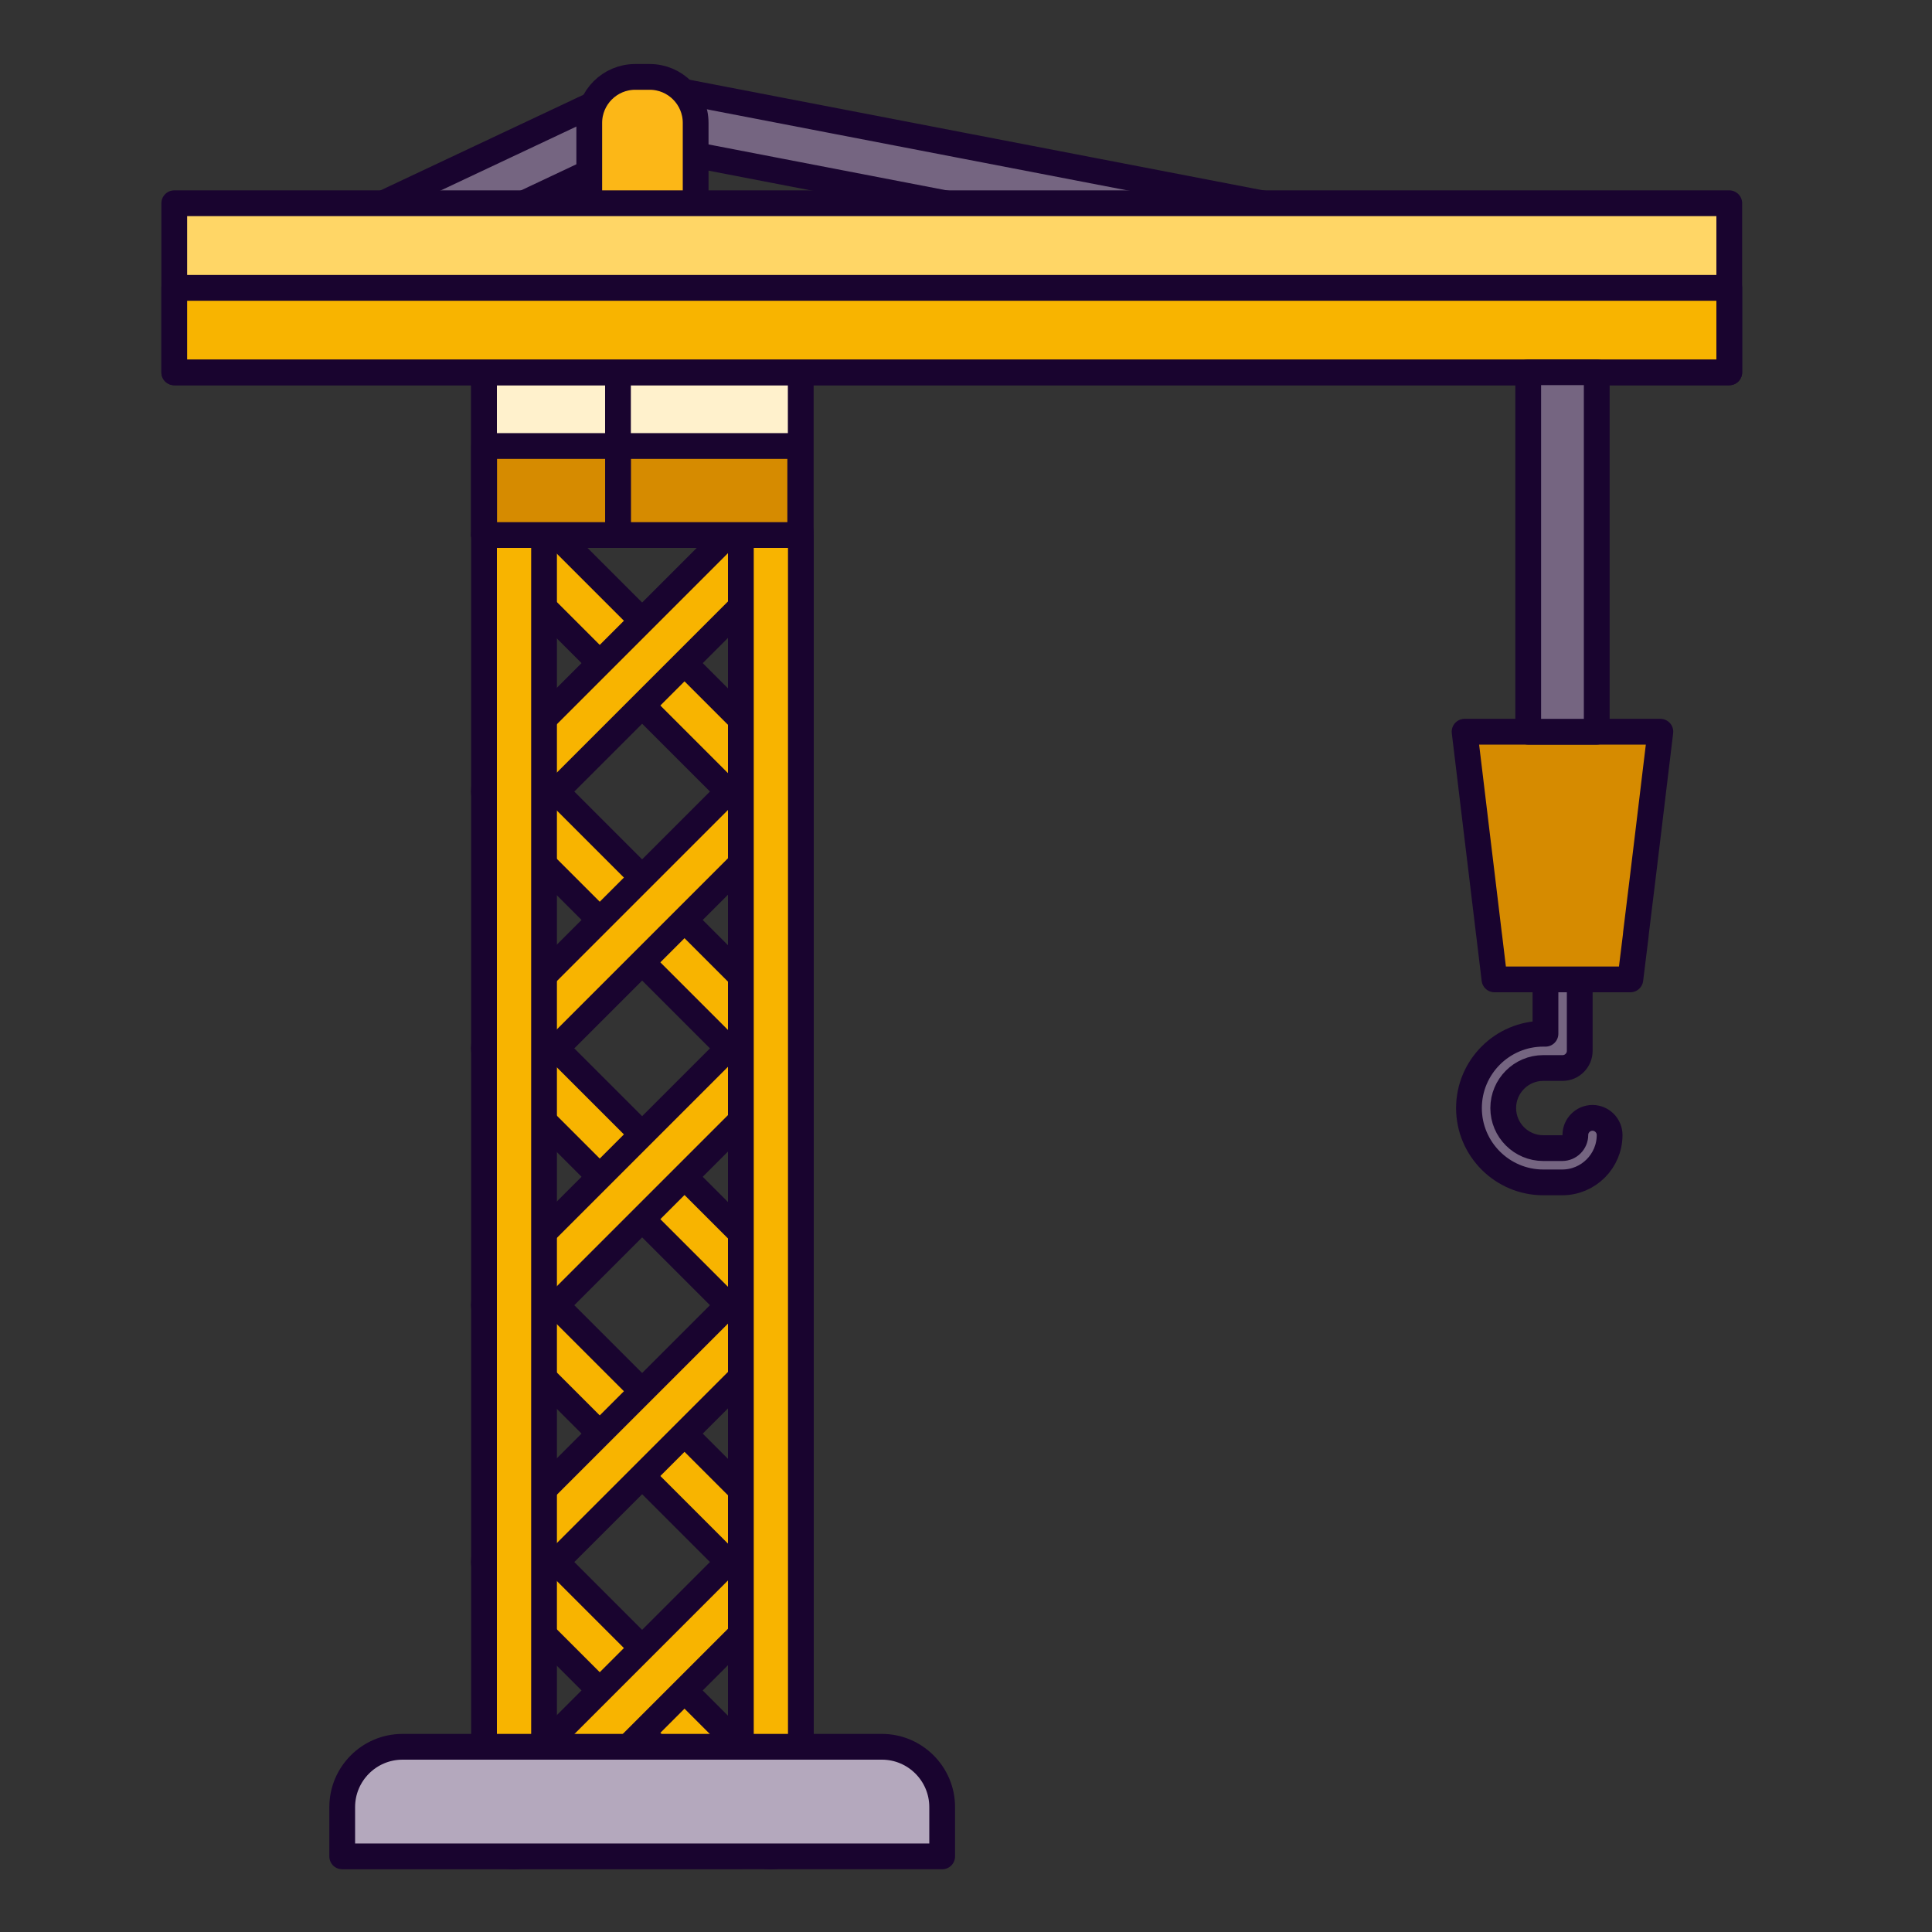 <?xml version="1.0" encoding="UTF-8"?>
<svg id="Layer_6" data-name="Layer 6" xmlns="http://www.w3.org/2000/svg" viewBox="0 0 150 150">
  <rect x="0" y="0" width="150" height="150" fill="#333333" stroke="none"/>
  <defs>
    <style>
      .cls-1 {
        fill: #756581;
      }

      .cls-1, .cls-2, .cls-3, .cls-4, .cls-5, .cls-6, .cls-7 {
        stroke: #19042f;
        stroke-linecap: round;
        stroke-linejoin: round;
        stroke-width: 2px;
      }

      .cls-2 {
        fill: #d68b00;
      }

      .cls-3 {
        fill: #b4a8bd;
      }

      .cls-4 {
        fill: #fff1cc;
      }

      .cls-5 {
        fill: #ffd666;
      }

      .cls-6 {
        fill: #fcb717;
      }

      .cls-7 {
        fill: #f8b400;
      }
    </style>
  </defs>
  <path class="cls-7" d="m59.81,63.76c-.6,0-1.19-.23-1.65-.68l-19.89-19.89c-.91-.91-.91-2.38,0-3.29.91-.91,2.38-.91,3.29,0l19.89,19.89c.91.91.91,2.38,0,3.29-.45.45-1.05.68-1.65.68Z"/>
  <path class="cls-7" d="m39.91,63.76c-.6,0-1.19-.23-1.65-.68-.91-.91-.91-2.38,0-3.29l19.89-19.89c.91-.91,2.38-.91,3.29,0,.91.91.91,2.38,0,3.29l-19.89,19.89c-.45.45-1.05.68-1.65.68Z"/>
  <path class="cls-7" d="m59.81,83.7c-.6,0-1.19-.23-1.65-.68l-19.89-19.89c-.91-.91-.91-2.38,0-3.29.91-.91,2.38-.91,3.29,0l19.89,19.89c.91.91.91,2.38,0,3.29-.45.45-1.05.68-1.65.68Z"/>
  <path class="cls-7" d="m39.91,83.7c-.6,0-1.19-.23-1.65-.68-.91-.91-.91-2.38,0-3.29l19.89-19.89c.91-.91,2.38-.91,3.29,0,.91.91.91,2.38,0,3.29l-19.89,19.89c-.45.45-1.05.68-1.65.68Z"/>
  <path class="cls-7" d="m59.81,103.64c-.6,0-1.19-.23-1.65-.68l-19.89-19.89c-.91-.91-.91-2.38,0-3.29.91-.91,2.38-.91,3.29,0l19.89,19.89c.91.91.91,2.38,0,3.29-.45.45-1.05.68-1.65.68Z"/>
  <path class="cls-7" d="m39.91,103.64c-.6,0-1.19-.23-1.65-.68-.91-.91-.91-2.38,0-3.29l19.89-19.89c.91-.91,2.38-.91,3.29,0,.91.91.91,2.38,0,3.29l-19.89,19.89c-.45.45-1.05.68-1.65.68Z"/>
  <path class="cls-7" d="m59.81,123.58c-.6,0-1.19-.23-1.65-.68l-19.89-19.89c-.91-.91-.91-2.38,0-3.29.91-.91,2.38-.91,3.29,0l19.89,19.89c.91.91.91,2.38,0,3.29-.45.45-1.05.68-1.65.68Z"/>
  <path class="cls-7" d="m39.91,123.58c-.6,0-1.19-.23-1.65-.68-.91-.91-.91-2.38,0-3.29l19.89-19.89c.91-.91,2.38-.91,3.29,0,.91.91.91,2.38,0,3.29l-19.89,19.89c-.45.45-1.05.68-1.65.68Z"/>
  <path class="cls-7" d="m59.81,143.52c-.6,0-1.19-.23-1.65-.68l-19.89-19.89c-.91-.91-.91-2.38,0-3.29.91-.91,2.38-.91,3.29,0l19.89,19.89c.91.91.91,2.38,0,3.29-.45.45-1.05.68-1.65.68Z"/>
  <path class="cls-7" d="m39.91,143.52c-.6,0-1.19-.23-1.65-.68-.91-.91-.91-2.38,0-3.29l19.89-19.89c.91-.91,2.38-.91,3.29,0,.91.91.91,2.38,0,3.29l-19.89,19.89c-.45.45-1.05.68-1.65.68Z"/>
  <rect class="cls-4" x="37.58" y="28.25" width="24.59" height="13.29"/>
  <path class="cls-1" d="m17.29,21.66v4.9c.33,0,.67-.08.99-.22l12.98-6.12,18.92-8.92,46.25,8.92,32.67,6.3c.15.03.3.04.44.04v-4.7s-8.52-1.64-8.52-1.64L50.32,6.59c-.48-.1-.98-.03-1.43.18l-28.55,13.45-3.05,1.44Z"/>
  <rect class="cls-4" x="37.58" y="28.25" width="10.4" height="13.29"/>
  <path class="cls-6" d="m49.32,5.97h1.12c1.97,0,3.57,1.6,3.57,3.57v12.14h-8.26v-12.14c0-1.97,1.6-3.57,3.57-3.57Z"/>
  <rect class="cls-5" x="13.53" y="15.78" width="120.73" height="13.13"/>
  <rect class="cls-7" x="13.53" y="22.34" width="120.73" height="6.56" transform="translate(147.79 51.25) rotate(-180)"/>
  <path class="cls-1" d="m121.29,91.8h-1.47c-3.18,0-5.77-2.59-5.77-5.77s2.59-5.77,5.77-5.77h.17s0-4.45,0-4.45c0-.73.6-1.33,1.33-1.33s1.33.6,1.33,1.33v5.78c0,.73-.6,1.33-1.33,1.33h-1.5c-1.72,0-3.11,1.4-3.11,3.11,0,1.72,1.4,3.11,3.11,3.11h1.47c.56,0,1.02-.46,1.02-1.02,0-.73.6-1.33,1.33-1.33s1.33.6,1.33,1.33c0,2.03-1.65,3.68-3.68,3.68Z"/>
  <polygon class="cls-2" points="128.91 56.81 128.5 60.2 127.97 64.61 127.56 68 127.02 72.41 126.99 72.72 126.58 76.04 116.03 76.04 115.63 72.72 115.59 72.41 115.06 68 114.65 64.61 114.12 60.2 113.71 56.81 128.91 56.81"/>
  <rect class="cls-1" x="118.65" y="28.9" width="5.32" height="27.91"/>
  <path class="cls-7" d="m39.91,144.14c-1.28,0-2.33-1.04-2.33-2.33V41.54c0-1.28,1.04-2.33,2.33-2.33s2.33,1.04,2.33,2.33v100.27c0,1.28-1.04,2.33-2.33,2.33Z"/>
  <path class="cls-7" d="m59.85,144.14c-1.28,0-2.33-1.04-2.33-2.33V41.54c0-1.28,1.04-2.33,2.33-2.33s2.33,1.04,2.33,2.33v100.27c0,1.28-1.04,2.33-2.33,2.33Z"/>
  <path class="cls-3" d="m31.25,135.62h37.22c2.58,0,4.68,2.1,4.68,4.68v3.83H26.57v-3.83c0-2.58,2.1-4.68,4.68-4.68Z"/>
  <rect class="cls-2" x="37.58" y="34.63" width="10.4" height="6.91" transform="translate(85.57 76.17) rotate(-180)"/>
  <rect class="cls-2" x="47.99" y="34.63" width="14.14" height="6.91" transform="translate(110.12 76.17) rotate(-180)"/>
</svg>